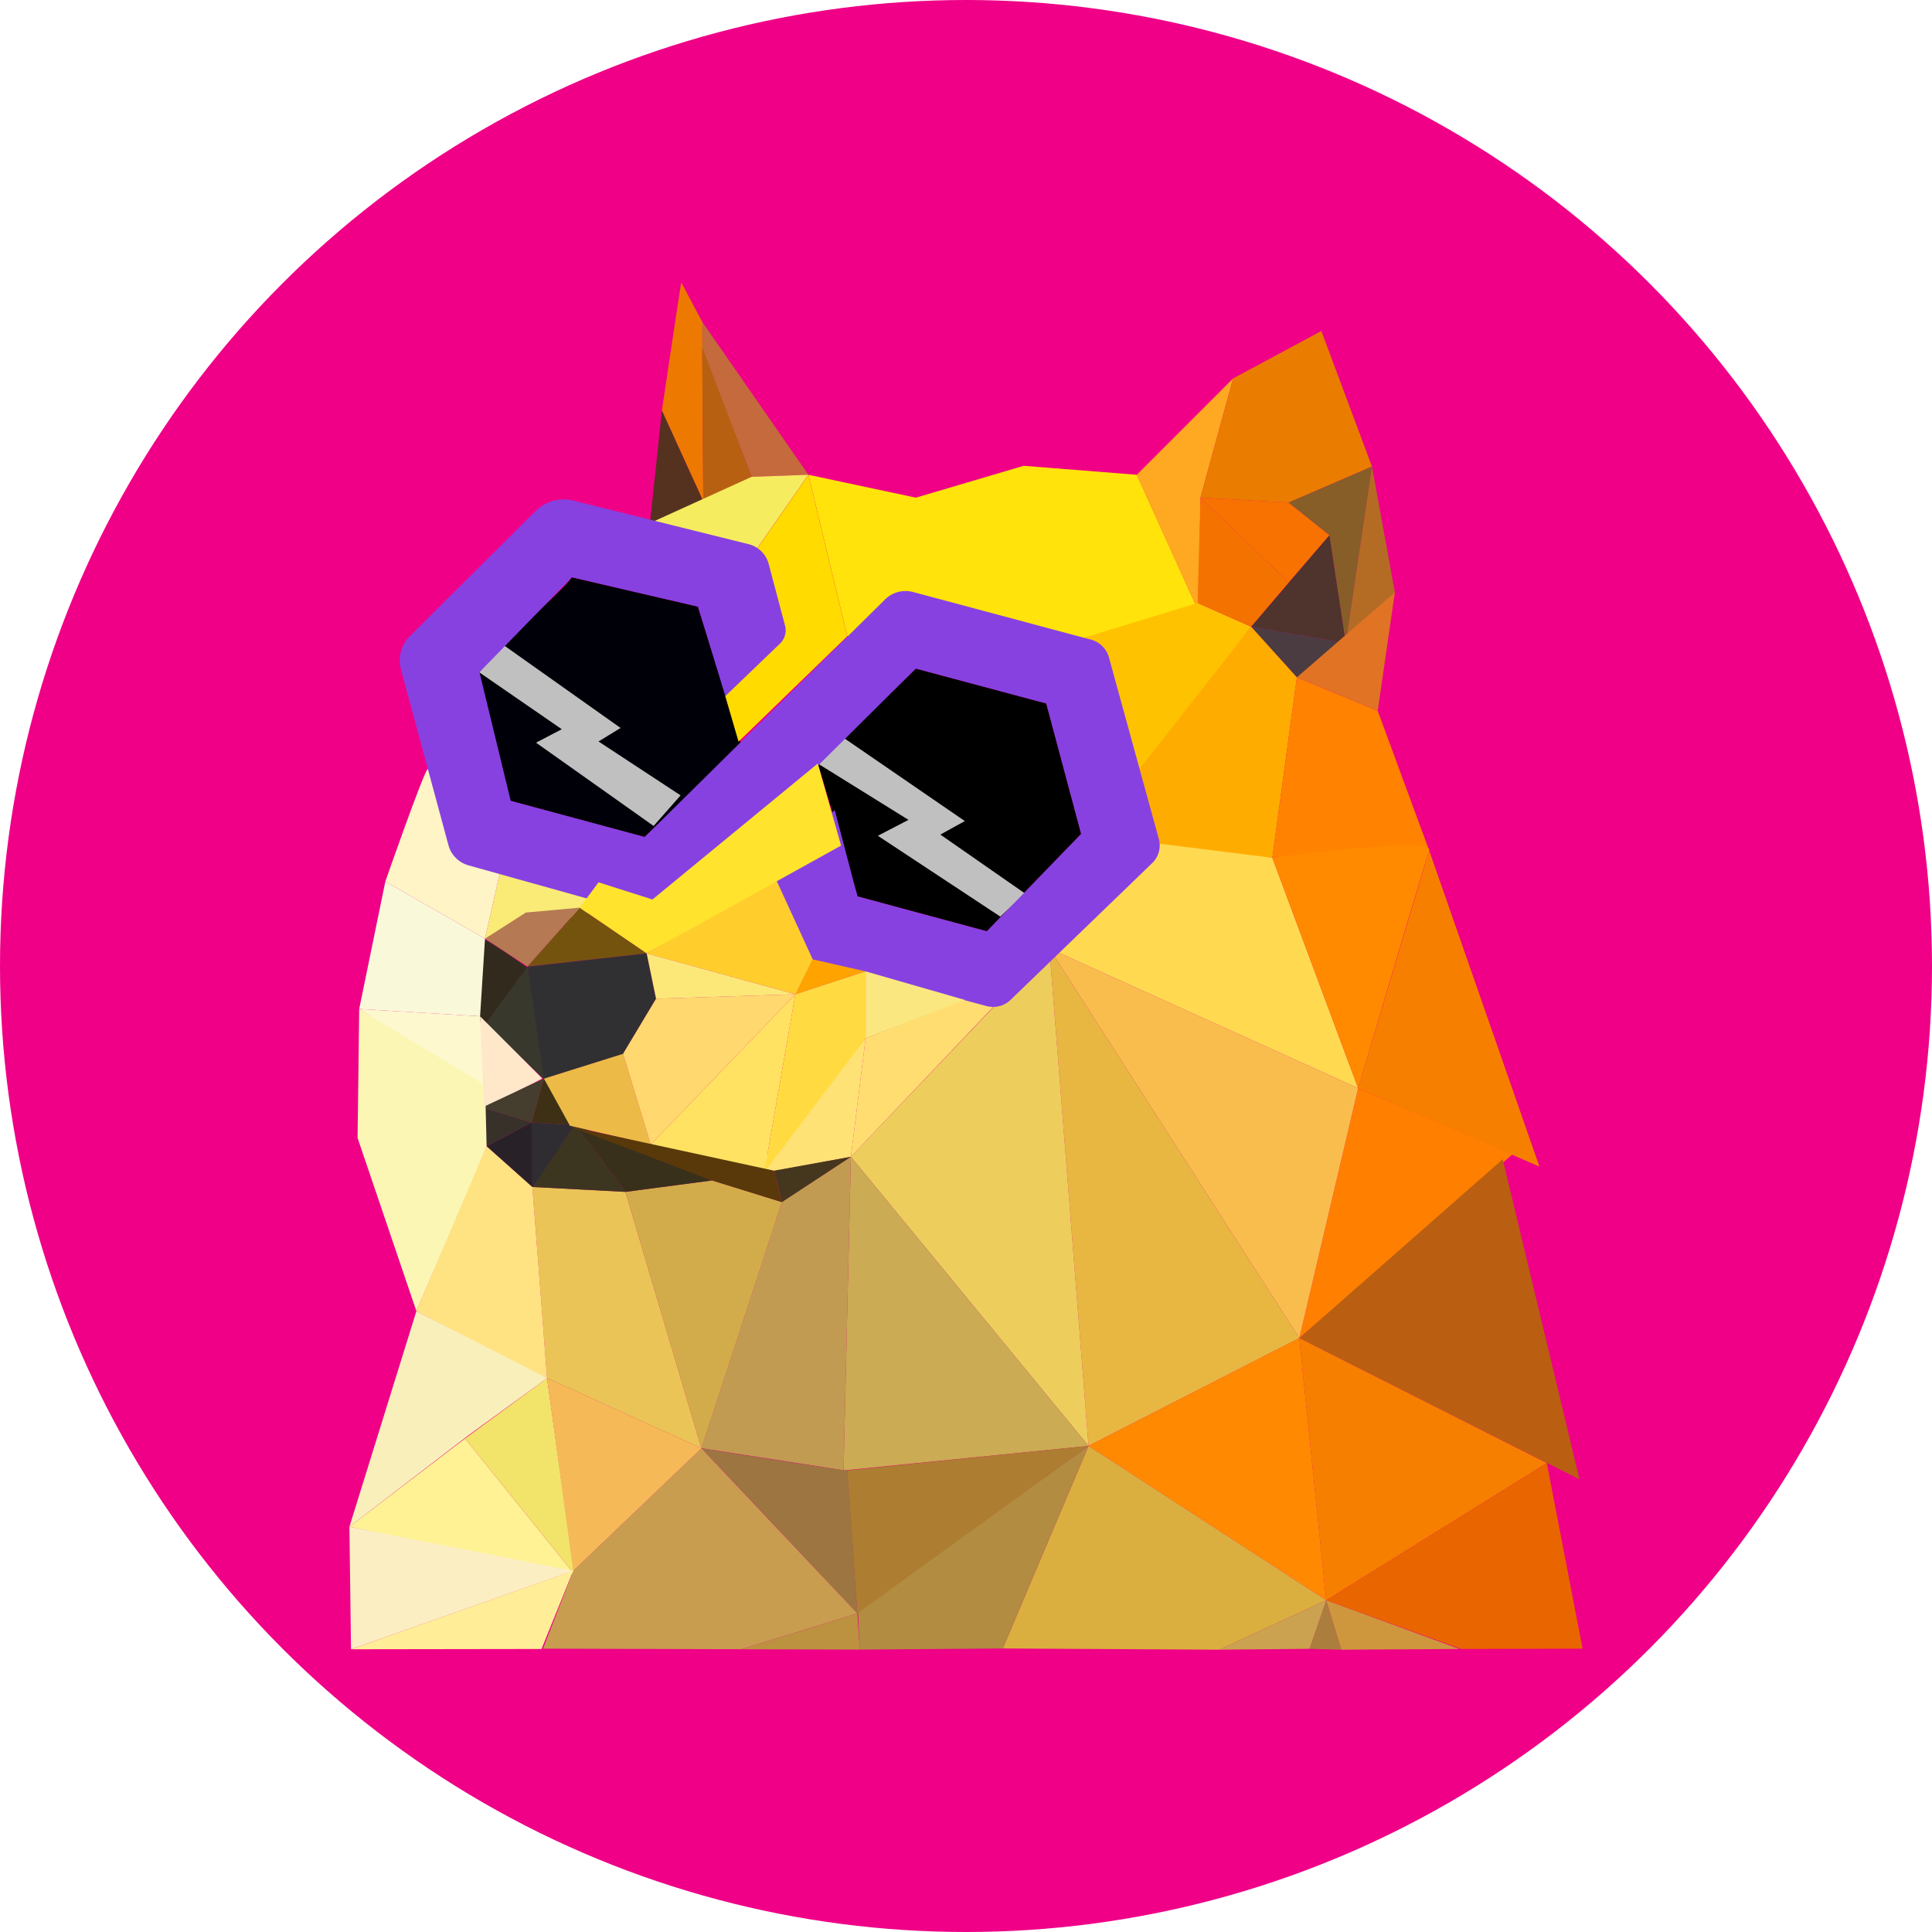 <svg xmlns="http://www.w3.org/2000/svg" viewBox="0 0 41.792 41.792"><defs><style>.cls-1{fill:#ef0087;}.cls-2{fill:#000009;}.cls-3{fill:#c56a3c;}.cls-4{fill:#553220;}.cls-5{fill:#ee7900;}.cls-6{fill:#b76012;}.cls-7{fill:#ffa822;}.cls-8{fill:#ea7c00;}.cls-9{fill:#f77200;}.cls-10{fill:#4f332d;}.cls-11{fill:#4a3c41;}.cls-12{fill:#875e28;}.cls-13{fill:#b46c25;}.cls-14{fill:#f6ec5f;}.cls-15{fill:#ffe30a;}.cls-16{fill:#ffdb00;}.cls-17{fill:#ffda51;}.cls-18{fill:#ffac00;}.cls-19{fill:#f9eb76;}.cls-20{fill:silver;}.cls-21{fill:#ffdd71;}.cls-22{fill:#ffc200;}.cls-23{fill:#ff8200;}.cls-24{fill:#ff8a00;}.cls-25{fill:#f77f00;}.cls-26{fill:#ff7f00;}.cls-27{fill:#f9bd4e;}.cls-28{fill:#e7b742;}.cls-29{fill:#edce5d;}.cls-30{fill:#cbab53;}.cls-31{fill:#c19b51;}.cls-32{fill:#ba5f12;}.cls-33{fill:#ff8900;}.cls-34{fill:#e96500;}.cls-35{fill:#daaf3f;}.cls-36{fill:#ab7e3d;}.cls-37{fill:#cba24f;}.cls-38{fill:#cf973d;}.cls-39{fill:#b18c41;}.cls-40{fill:#ad7d32;}.cls-41{fill:#fff294;}.cls-42{fill:#9d7541;}.cls-43{fill:#f2e36b;}.cls-44{fill:#c89d50;}.cls-45{fill:#bc9140;}.cls-46{fill:#f5ba57;}.cls-47{fill:#eac456;}.cls-48{fill:#d2ac4b;}.cls-49{fill:#ffe382;}.cls-50{fill:#f9efbb;}.cls-51{fill:#fceec3;}.cls-52{fill:#ffed98;}.cls-53{fill:#74530f;}.cls-54{fill:#b57954;}.cls-55{fill:#322b1d;}.cls-56{fill:#38382d;}.cls-57{fill:#303032;}.cls-58{fill:#ffe276;}.cls-59{fill:#45371d;}.cls-60{fill:#38301b;}.cls-61{fill:#3c3620;}.cls-62{fill:#2f2d32;}.cls-63{fill:#282228;}.cls-64{fill:#fff4c5;}.cls-65{fill:#453e2e;}.cls-66{fill:#8741e1;}.cls-67{fill:#3e3014;}.cls-68{fill:#f9f9da;}.cls-69{fill:#37312a;}.cls-70{fill:#ffa300;}.cls-71{fill:#ffce2d;}.cls-72{fill:#ffe32d;}.cls-73{fill:#ecbb47;}.cls-74{fill:#ffd86f;}.cls-75{fill:#ffe262;}.cls-76{fill:#ffdb41;}.cls-77{fill:#fbe77f;}.cls-78{fill:#59390a;}.cls-79{fill:#fcf6b5;}.cls-80{fill:#fdf8ce;}.cls-81{fill:#ffe7ca;}.cls-82{fill:#fbe878;}.cls-83{fill:#f47300;}.cls-84{fill:#e07324;}</style></defs><g id="Layer_2" data-name="Layer 2"><g id="Layer_1-2" data-name="Layer 1"><circle class="cls-1" cx="20.896" cy="20.896" r="20.896"/><path class="cls-2" d="M12.364,12.487c-.08.212-2.041,1.882-2,2.054s.676,2.783.676,2.783l2.9.782,2.1-1.985-.945-3Z"/><path class="cls-3" d="M17.487,10.27l-1.228.044C15.765,9,15.193,7.744,14.775,6.365Z"/><polygon class="cls-4" points="14.06 11.315 14.318 8.876 15.213 10.838 14.06 11.315"/><path class="cls-5" d="M14.736,6.107c-.014.06-.418,2.769-.418,2.769l.895,1.962L15.188,6.96Z"/><path class="cls-6" d="M16.259,10.314c-.039.013-1.046.524-1.046.524l-.025-3.331Z"/><polygon class="cls-7" points="26.675 8.185 24.59 10.27 25.933 13.238 25.968 10.765 26.675 8.185"/><polygon class="cls-8" points="28.583 7.16 26.675 8.185 25.968 10.765 27.876 10.871 29.678 10.093 28.583 7.16"/><polygon class="cls-9" points="28.759 11.577 27.876 12.602 25.968 10.765 27.876 10.871 28.759 11.577"/><polygon class="cls-10" points="27.063 13.556 28.759 11.577 29.113 13.91 27.063 13.556"/><polygon class="cls-11" points="28.053 14.652 27.063 13.556 29.113 13.91 28.053 14.652"/><polygon class="cls-12" points="29.678 10.093 27.876 10.871 28.759 11.577 29.113 13.91 29.678 10.093"/><polygon class="cls-13" points="30.173 12.814 29.113 13.91 29.678 10.093 30.173 12.814"/><polygon points="17.69 16.516 18.552 19.391 21.348 20.146 23.388 18.039 22.633 15.217 19.811 14.462 17.69 16.516"/><polygon class="cls-14" points="14.06 11.315 16.259 10.314 17.487 10.27 16.357 11.895 14.06 11.315"/><polygon class="cls-15" points="24.59 10.27 22.143 10.076 19.811 10.765 17.487 10.27 18.327 13.759 23.599 13.836 25.933 13.238 24.59 10.27"/><path class="cls-16" d="M16.357,11.9l1.13-1.625.84,3.489-2.351,2.279-.286-.98Z"/><polygon class="cls-17" points="22.699 20.517 29.378 23.539 27.523 18.556 24.395 17.867 22.699 20.517"/><polygon class="cls-18" points="28.053 14.652 27.241 13.753 27.063 13.556 23.388 18.039 27.523 18.556 28.053 14.652"/><path class="cls-19" d="M10.827,18.821l-.336,1.484,2.9-.724Z"/><polygon class="cls-20" points="11.595 16.065 12.152 15.774 10.363 14.541 10.88 13.945 13.424 15.747 12.947 16.039 14.722 17.205 14.139 17.867 11.595 16.065"/><polygon class="cls-20" points="17.69 16.516 19.652 17.735 18.989 18.079 21.639 19.828 22.169 19.325 20.341 18.053 20.871 17.761 18.247 15.959 17.69 16.516"/><polygon class="cls-21" points="22.116 21.118 18.724 22.461 18.406 25.023 22.116 21.118"/><path class="cls-22" d="M27.063,13.556l-1.157-.512-2.518.768a21.266,21.266,0,0,0,1.246,2.836C24.74,16.516,27.063,13.556,27.063,13.556Z"/><polygon class="cls-23" points="28.053 14.652 27.523 18.556 30.915 18.397 29.802 15.376 28.053 14.652"/><path class="cls-24" d="M29.378,23.539l-1.855-4.983s3.5-.477,3.392-.159S29.378,23.539,29.378,23.539Z"/><polygon class="cls-25" points="33.3 25.235 29.378 23.539 30.915 18.397 33.3 25.235"/><polygon class="cls-26" points="28.106 28.945 29.378 23.539 32.717 24.97 28.106 28.945"/><polygon class="cls-27" points="28.106 28.945 22.699 20.517 29.378 23.539 28.106 28.945"/><polygon class="cls-28" points="23.547 31.277 22.699 20.517 28.106 28.945 23.547 31.277"/><polygon class="cls-29" points="18.406 25.023 22.699 20.517 23.547 31.277 18.406 25.023"/><polygon class="cls-30" points="18.247 31.807 18.406 25.023 23.547 31.277 18.247 31.807"/><path class="cls-31" d="M16.913,26l-1.74,5.327,3.074.477.159-6.784Z"/><path class="cls-32" d="M28.106,28.945l4.4-3.869L34.166,32Z"/><polygon class="cls-33" points="23.547 31.277 28.106 28.945 28.689 34.616 23.547 31.277"/><polygon class="cls-25" points="33.459 31.648 28.689 34.616 28.106 28.945 33.459 31.648"/><path class="cls-34" d="M34.234,35.663l-.775-4.015-4.77,2.968,2.922,1.054Z"/><path class="cls-35" d="M23.547,31.277l-1.855,4.382,4.682.026,2.315-1.069Z"/><path class="cls-36" d="M28.326,35.667l.363-1.051.327,1.069Z"/><polygon class="cls-37" points="28.326 35.667 28.689 34.616 26.374 35.685 28.326 35.667"/><path class="cls-38" d="M31.571,35.67l-2.555.015-.327-1.069Z"/><polygon class="cls-39" points="18.598 35.683 18.558 34.855 23.547 31.277 21.692 35.659 18.598 35.683"/><polygon class="cls-40" points="18.327 31.807 18.545 34.901 23.547 31.277 18.327 31.807"/><polygon class="cls-41" points="7.558 33.026 10.058 31.118 12.423 34.053 7.558 33.026"/><path class="cls-42" d="M15.173,31.33c.046.033,3.372,3.571,3.372,3.571s-.205-3.12-.218-3.094S15.173,31.33,15.173,31.33Z"/><polygon class="cls-43" points="11.834 29.811 10.058 31.118 12.423 34.053 11.834 29.811"/><path class="cls-44" d="M11.747,35.663,12.4,33.98l2.774-2.65L18.545,34.9l-2.506.775Z"/><polygon class="cls-45" points="18.598 35.683 18.545 34.901 16.039 35.676 18.598 35.683"/><polygon class="cls-46" points="12.399 33.98 11.834 29.811 15.173 31.33 12.399 33.98"/><polygon class="cls-47" points="11.516 25.676 11.834 29.811 15.173 31.33 13.53 25.782 11.516 25.676"/><polygon class="cls-48" points="16.913 26.003 15.403 25.535 13.53 25.782 15.173 31.33 16.913 26.003"/><path class="cls-49" d="M10.526,24.793c-.07.106-1.519,3.569-1.519,3.569s2.827,1.484,2.827,1.449-.318-4.135-.318-4.135Z"/><path class="cls-50" d="M7.558,33.026l1.449-4.664,2.827,1.449-1.7,1.236Z"/><polygon class="cls-51" points="7.593 35.676 7.558 33.026 12.399 33.98 7.593 35.676"/><path class="cls-52" d="M11.714,35.67l-4.121.006,4.806-1.7Z"/><polygon class="cls-53" points="13.989 20.623 11.41 20.906 12.54 19.634 13.989 20.623"/><polygon class="cls-54" points="10.491 20.305 11.374 19.74 12.54 19.634 11.41 20.906 10.491 20.305"/><path class="cls-55" d="M10.509,22.155a.563.563,0,0,1-.228-.131.83.83,0,0,1-.09-.9c.043-.579.172-.83.3-.795.1.027.919.6.919.6Z"/><path class="cls-56" d="M11.819,23.4l-.409-2.489-.9,1.228Z"/><path class="cls-57" d="M13.989,20.623l.2.981L13.477,22.8l-1.71.537-.357-2.427Z"/><polygon class="cls-58" points="18.406 25.023 16.215 25.429 18.724 22.461 18.406 25.023"/><polygon class="cls-59" points="18.406 25.023 16.745 25.323 16.913 26.003 18.406 25.023"/><polygon class="cls-60" points="13.53 25.782 12.434 24.334 15.403 25.535 13.53 25.782"/><polygon class="cls-61" points="11.516 25.676 12.434 24.334 13.53 25.782 11.516 25.676"/><path class="cls-62" d="M11.5,24.281s0,1.395.018,1.395.918-1.342.918-1.342Z"/><polygon class="cls-63" points="10.526 24.793 11.498 24.281 11.516 25.676 10.526 24.793"/><path class="cls-64" d="M9.254,16.63c-.106.106-.919,2.439-.919,2.439l2.156,1.236.336-1.484Z"/><polygon class="cls-65" points="10.385 23.945 11.498 24.281 11.767 23.333 10.385 23.945"/><path class="cls-66" d="M15.69,15.058l1.183-1.137a.4.4,0,0,0,.109-.387L16.628,12.2a.6.6,0,0,0-.436-.429L12.4,10.828a.862.862,0,0,0-.814.226L8.866,13.76a.745.745,0,0,0-.193.721L9.7,18.28a.623.623,0,0,0,.433.438l3.906,1.093a.531.531,0,0,0,.518-.135l5.253-5.214,2.822.755.755,2.822-2.04,2.107-2.8-.755-.49-1.868L16.917,18.59a.542.542,0,0,0-.155.528l.276,1.087a.758.758,0,0,0,.539.547l3.765,1.011a.545.545,0,0,0,.518-.134l3.065-2.96a.53.53,0,0,0,.142-.522l-1.078-3.923a.554.554,0,0,0-.39-.388l-3.852-1.031a.63.63,0,0,0-.6.16l-5.2,5.141-2.9-.782-.676-2.783,2-2.054,2.729.636Z"/><polygon class="cls-67" points="12.434 24.334 11.498 24.281 11.767 23.333 12.434 24.334"/><polygon class="cls-68" points="8.335 19.069 7.77 21.825 10.385 21.984 10.491 20.305 8.335 19.069"/><polygon class="cls-69" points="10.385 23.945 10.526 24.793 11.498 24.281 10.385 23.945"/><polygon class="cls-70" points="17.577 20.752 17.205 21.507 18.724 21.012 17.577 20.752"/><path class="cls-71" d="M13.989,20.623l2.8-1.592.791,1.721-.372.755Z"/><polygon class="cls-72" points="17.69 16.516 14.113 19.457 12.947 19.086 12.54 19.634 13.989 20.623 18.194 18.291 17.69 16.516"/><polygon class="cls-73" points="11.767 23.333 13.477 22.796 14.077 24.758 12.328 24.351 11.767 23.333"/><polygon class="cls-74" points="14.192 21.604 13.477 22.796 14.077 24.758 17.205 21.507 14.192 21.604"/><polygon class="cls-75" points="16.533 25.358 14.077 24.758 17.205 21.507 16.533 25.358"/><polygon class="cls-76" points="18.724 21.012 17.205 21.507 16.533 25.358 18.724 22.461 18.724 21.012"/><path class="cls-77" d="M20.871,21.63l-2.147.831V21.012Z"/><path class="cls-78" d="M12.331,24.367,15.4,25.535h0l1.51.468-.168-.68Z"/><polygon class="cls-79" points="7.77 21.825 7.735 24.616 9.007 28.362 10.526 24.793 10.491 23.38 7.77 21.825"/><polygon class="cls-80" points="7.77 21.825 10.385 21.984 10.509 23.486 7.77 21.825"/><path class="cls-81" d="M11.728,23.327c0,.026-1.255.609-1.255.609l-.088-1.952Z"/><polygon class="cls-82" points="13.989 20.623 14.192 21.604 17.205 21.507 13.989 20.623"/><polygon class="cls-83" points="25.968 10.765 25.906 13.044 27.063 13.556 27.876 12.602 25.968 10.765"/><polygon class="cls-84" points="28.053 14.652 30.173 12.814 29.802 15.376 28.053 14.652"/></g></g></svg>